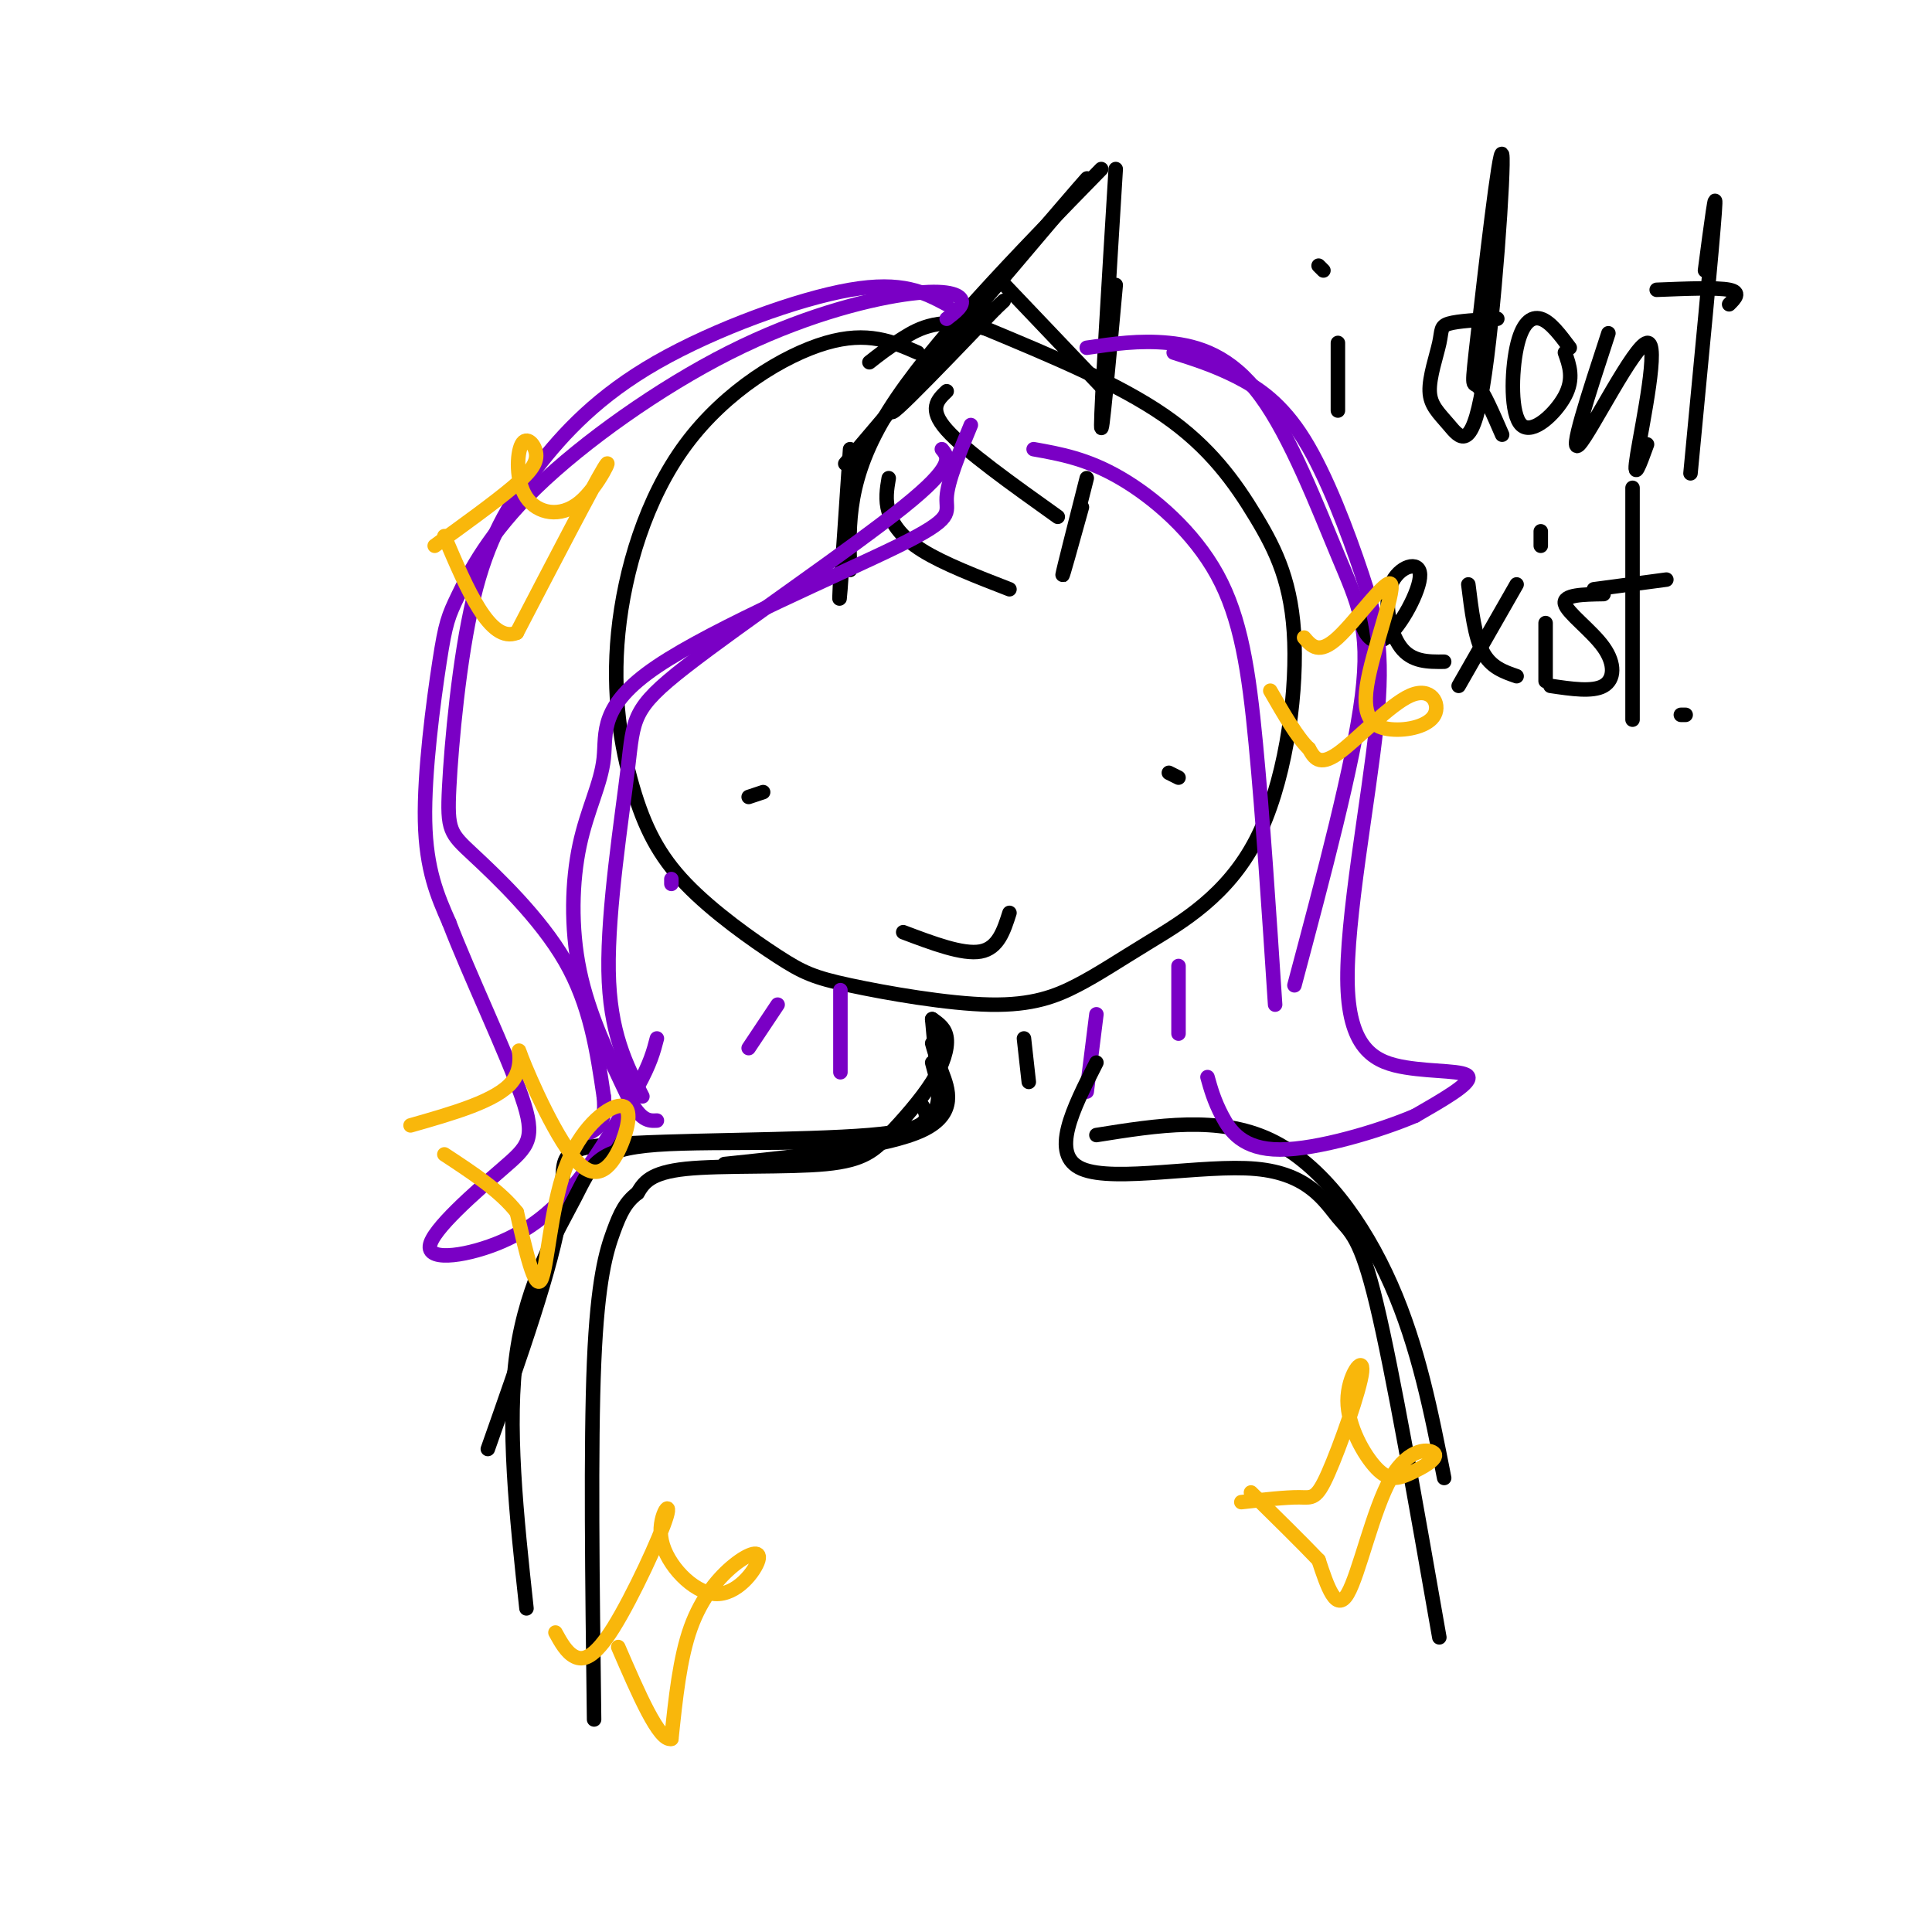 <svg viewBox='0 0 400 400' version='1.1' xmlns='http://www.w3.org/2000/svg' xmlns:xlink='http://www.w3.org/1999/xlink'><g fill='none' stroke='rgb(0,0,0)' stroke-width='3' stroke-linecap='round' stroke-linejoin='round'><path d='M190,73c-5.181,-2.265 -10.362,-4.529 -19,-2c-8.638,2.529 -20.732,9.853 -29,21c-8.268,11.147 -12.711,26.118 -14,39c-1.289,12.882 0.574,23.676 3,32c2.426,8.324 5.414,14.179 11,20c5.586,5.821 13.771,11.608 19,15c5.229,3.392 7.502,4.390 15,6c7.498,1.610 20.222,3.834 29,4c8.778,0.166 13.612,-1.725 18,-4c4.388,-2.275 8.331,-4.932 15,-9c6.669,-4.068 16.063,-9.546 22,-21c5.937,-11.454 8.416,-28.885 8,-41c-0.416,-12.115 -3.727,-18.916 -8,-26c-4.273,-7.084 -9.506,-14.453 -19,-21c-9.494,-6.547 -23.247,-12.274 -37,-18'/><path d='M204,68c-9.222,-2.578 -13.778,-0.022 -17,2c-3.222,2.022 -5.111,3.511 -7,5'/><path d='M244,161c0.000,0.000 -2.000,-1.000 -2,-1'/><path d='M155,165c0.000,0.000 3.000,-1.000 3,-1'/><path d='M187,193c6.167,2.333 12.333,4.667 16,4c3.667,-0.667 4.833,-4.333 6,-8'/><path d='M176,118c-0.333,-9.583 -0.667,-19.167 8,-33c8.667,-13.833 26.333,-31.917 44,-50'/><path d='M174,119c-0.167,3.667 -0.333,7.333 0,3c0.333,-4.333 1.167,-16.667 2,-29'/><path d='M175,96c25.756,-30.311 51.511,-60.622 50,-59c-1.511,1.622 -30.289,35.178 -38,45c-7.711,9.822 5.644,-4.089 19,-18'/><path d='M206,64c3.167,-3.000 1.583,-1.500 0,0'/><path d='M231,35c-1.500,24.500 -3.000,49.000 -3,53c0.000,4.000 1.500,-12.500 3,-29'/><path d='M225,99c-2.417,9.500 -4.833,19.000 -5,20c-0.167,1.000 1.917,-6.500 4,-14'/><path d='M208,59c0.000,0.000 20.000,21.000 20,21'/><path d='M196,81c-1.917,1.833 -3.833,3.667 0,8c3.833,4.333 13.417,11.167 23,18'/><path d='M184,99c-0.378,2.244 -0.756,4.489 0,7c0.756,2.511 2.644,5.289 7,8c4.356,2.711 11.178,5.356 18,8'/></g>
<g fill='none' stroke='rgb(122,0,197)' stroke-width='3' stroke-linecap='round' stroke-linejoin='round'><path d='M201,88c-2.418,5.839 -4.837,11.677 -5,15c-0.163,3.323 1.928,4.129 -10,10c-11.928,5.871 -37.876,16.805 -50,25c-12.124,8.195 -10.425,13.650 -11,19c-0.575,5.350 -3.424,10.594 -5,18c-1.576,7.406 -1.879,16.973 0,26c1.879,9.027 5.939,17.513 10,26'/><path d='M130,227c2.667,5.167 4.333,5.083 6,5'/><path d='M196,63c-4.587,-2.439 -9.174,-4.879 -20,-3c-10.826,1.879 -27.890,8.075 -40,15c-12.110,6.925 -19.265,14.578 -25,22c-5.735,7.422 -10.051,14.613 -13,27c-2.949,12.387 -4.533,29.970 -5,39c-0.467,9.030 0.182,9.508 5,14c4.818,4.492 13.805,12.998 19,22c5.195,9.002 6.597,18.501 8,28'/><path d='M125,227c0.667,6.000 -1.667,7.000 -4,8'/><path d='M225,72c5.456,-0.804 10.912,-1.608 17,-1c6.088,0.608 12.807,2.627 19,11c6.193,8.373 11.860,23.100 16,33c4.140,9.900 6.754,14.971 5,29c-1.754,14.029 -7.877,37.014 -14,60'/><path d='M214,93c5.560,0.994 11.119,1.988 18,6c6.881,4.012 15.083,11.042 20,20c4.917,8.958 6.548,19.845 8,35c1.452,15.155 2.726,34.577 4,54'/></g>
<g fill='none' stroke='rgb(0,0,0)' stroke-width='3' stroke-linecap='round' stroke-linejoin='round'><path d='M193,211c0.000,0.000 1.000,11.000 1,11'/><path d='M212,215c0.000,0.000 1.000,9.000 1,9'/><path d='M191,229c1.250,2.435 2.500,4.869 -11,6c-13.500,1.131 -41.750,0.958 -54,2c-12.250,1.042 -8.500,3.298 -10,14c-1.500,10.702 -8.250,29.851 -15,49'/><path d='M227,235c12.667,-2.022 25.333,-4.044 36,1c10.667,5.044 19.333,17.156 25,30c5.667,12.844 8.333,26.422 11,40'/><path d='M277,71c0.000,0.000 0.000,14.000 0,14'/><path d='M274,56c0.000,0.000 -1.000,-1.000 -1,-1'/><path d='M310,66c-4.081,0.232 -8.162,0.464 -10,1c-1.838,0.536 -1.433,1.375 -2,4c-0.567,2.625 -2.107,7.037 -2,10c0.107,2.963 1.861,4.478 4,7c2.139,2.522 4.664,6.051 7,-8c2.336,-14.051 4.482,-45.684 4,-48c-0.482,-2.316 -3.591,24.684 -5,37c-1.409,12.316 -1.117,9.947 0,11c1.117,1.053 3.058,5.526 5,10'/><path d='M325,72c-2.011,-2.697 -4.022,-5.394 -6,-6c-1.978,-0.606 -3.922,0.879 -5,6c-1.078,5.121 -1.290,13.879 1,16c2.290,2.121 7.083,-2.394 9,-6c1.917,-3.606 0.959,-6.303 0,-9'/><path d='M333,69c-4.190,12.792 -8.381,25.583 -6,23c2.381,-2.583 11.333,-20.542 14,-21c2.667,-0.458 -0.952,16.583 -2,23c-1.048,6.417 0.476,2.208 2,-2'/><path d='M353,56c1.250,-9.500 2.500,-19.000 2,-12c-0.500,7.000 -2.750,30.500 -5,54'/><path d='M343,60c6.250,-0.250 12.500,-0.500 15,0c2.500,0.500 1.250,1.750 0,3'/><path d='M284,127c-1.150,0.121 -2.300,0.243 -2,2c0.300,1.757 2.050,5.150 5,3c2.950,-2.150 7.100,-9.844 7,-13c-0.100,-3.156 -4.450,-1.773 -6,2c-1.550,3.773 -0.300,9.935 2,13c2.300,3.065 5.650,3.032 9,3'/><path d='M304,121c0.667,5.417 1.333,10.833 3,14c1.667,3.167 4.333,4.083 7,5'/><path d='M302,142c0.000,0.000 12.000,-21.000 12,-21'/><path d='M320,129c0.000,0.000 0.000,12.000 0,12'/><path d='M319,113c0.000,0.000 0.000,-3.000 0,-3'/><path d='M332,123c-4.220,0.065 -8.440,0.131 -8,2c0.440,1.869 5.542,5.542 8,9c2.458,3.458 2.274,6.702 0,8c-2.274,1.298 -6.637,0.649 -11,0'/><path d='M338,101c0.000,0.000 0.000,48.000 0,48'/><path d='M330,122c0.000,0.000 15.000,-2.000 15,-2'/><path d='M349,148c0.000,0.000 -1.000,0.000 -1,0'/></g>
<g fill='none' stroke='rgb(122,0,197)' stroke-width='3' stroke-linecap='round' stroke-linejoin='round'><path d='M195,93c1.394,1.678 2.788,3.356 -8,12c-10.788,8.644 -33.758,24.255 -45,33c-11.242,8.745 -10.758,10.624 -12,21c-1.242,10.376 -4.212,29.250 -4,42c0.212,12.750 3.606,19.375 7,26'/><path d='M196,66c1.827,-1.397 3.653,-2.793 3,-4c-0.653,-1.207 -3.786,-2.223 -12,-1c-8.214,1.223 -21.508,4.686 -36,12c-14.492,7.314 -30.182,18.479 -40,28c-9.818,9.521 -13.766,17.397 -16,22c-2.234,4.603 -2.755,5.931 -4,14c-1.245,8.069 -3.213,22.877 -3,33c0.213,10.123 2.606,15.562 5,21'/><path d='M93,191c4.120,10.746 11.920,27.112 15,36c3.080,8.888 1.438,10.299 -4,15c-5.438,4.701 -14.674,12.693 -15,16c-0.326,3.307 8.258,1.929 15,-1c6.742,-2.929 11.640,-7.408 16,-13c4.360,-5.592 8.180,-12.296 12,-19'/><path d='M132,225c2.667,-4.833 3.333,-7.417 4,-10'/><path d='M243,73c4.231,1.346 8.462,2.693 13,5c4.538,2.307 9.383,5.575 14,13c4.617,7.425 9.005,19.007 12,28c2.995,8.993 4.595,15.399 3,31c-1.595,15.601 -6.386,40.398 -6,54c0.386,13.602 5.950,16.008 12,17c6.050,0.992 12.586,0.569 13,2c0.414,1.431 -5.293,4.715 -11,8'/><path d='M293,231c-7.357,3.143 -20.250,7.000 -28,7c-7.750,0.000 -10.357,-3.857 -12,-7c-1.643,-3.143 -2.321,-5.571 -3,-8'/><path d='M244,200c0.000,0.000 0.000,14.000 0,14'/><path d='M227,210c0.000,0.000 -2.000,16.000 -2,16'/><path d='M174,205c0.000,0.000 0.000,17.000 0,17'/><path d='M161,208c0.000,0.000 -6.000,9.000 -6,9'/><path d='M139,183c0.000,0.000 0.000,-1.000 0,-1'/></g>
<g fill='none' stroke='rgb(0,0,0)' stroke-width='3' stroke-linecap='round' stroke-linejoin='round'><path d='M193,220c1.751,6.276 3.502,12.552 -8,15c-11.502,2.448 -36.258,1.069 -49,2c-12.742,0.931 -13.469,4.174 -17,11c-3.531,6.826 -9.866,17.236 -12,32c-2.134,14.764 -0.067,33.882 2,53'/><path d='M227,220c-4.872,9.568 -9.745,19.136 -3,22c6.745,2.864 25.107,-0.974 36,0c10.893,0.974 14.317,6.762 17,10c2.683,3.238 4.624,3.925 8,18c3.376,14.075 8.188,41.537 13,69'/><path d='M193,216c0.378,1.356 0.756,2.711 2,6c1.244,3.289 3.356,8.511 -4,12c-7.356,3.489 -24.178,5.244 -41,7'/><path d='M193,211c1.382,0.956 2.765,1.913 3,4c0.235,2.087 -0.677,5.305 -3,9c-2.323,3.695 -6.056,7.867 -9,11c-2.944,3.133 -5.100,5.228 -13,6c-7.900,0.772 -21.543,0.221 -29,1c-7.457,0.779 -8.729,2.890 -10,5'/><path d='M132,247c-2.440,1.857 -3.542,4.000 -5,8c-1.458,4.000 -3.274,9.857 -4,27c-0.726,17.143 -0.363,45.571 0,74'/></g>
<g fill='none' stroke='rgb(249,183,11)' stroke-width='3' stroke-linecap='round' stroke-linejoin='round'><path d='M90,113c6.116,-4.419 12.232,-8.838 16,-12c3.768,-3.162 5.188,-5.066 5,-7c-0.188,-1.934 -1.984,-3.897 -3,-2c-1.016,1.897 -1.252,7.653 1,11c2.252,3.347 6.991,4.286 11,1c4.009,-3.286 7.288,-10.796 5,-7c-2.288,3.796 -10.144,18.898 -18,34'/><path d='M107,131c-5.500,2.333 -10.250,-8.833 -15,-20'/><path d='M270,132c1.541,1.807 3.082,3.615 7,0c3.918,-3.615 10.214,-12.652 11,-11c0.786,1.652 -3.938,13.994 -5,21c-1.062,7.006 1.539,8.676 5,9c3.461,0.324 7.783,-0.697 9,-3c1.217,-2.303 -0.672,-5.889 -5,-4c-4.328,1.889 -11.094,9.254 -15,12c-3.906,2.746 -4.953,0.873 -6,-1'/><path d='M271,155c-2.333,-2.167 -5.167,-7.083 -8,-12'/><path d='M257,311c4.639,-0.513 9.278,-1.026 12,-1c2.722,0.026 3.526,0.592 6,-5c2.474,-5.592 6.618,-17.340 7,-21c0.382,-3.660 -3.000,0.768 -3,6c-0.000,5.232 3.380,11.268 6,14c2.620,2.732 4.481,2.160 7,1c2.519,-1.160 5.696,-2.909 5,-4c-0.696,-1.091 -5.264,-1.525 -9,5c-3.736,6.525 -6.639,20.007 -9,24c-2.361,3.993 -4.181,-1.504 -6,-7'/><path d='M273,323c-3.333,-3.500 -8.667,-8.750 -14,-14'/><path d='M85,233c8.944,-2.548 17.887,-5.096 21,-9c3.113,-3.904 0.394,-9.162 2,-5c1.606,4.162 7.537,17.746 12,22c4.463,4.254 7.458,-0.821 9,-5c1.542,-4.179 1.630,-7.460 -1,-7c-2.630,0.460 -7.977,4.662 -11,13c-3.023,8.338 -3.721,20.811 -5,23c-1.279,2.189 -3.140,-5.905 -5,-14'/><path d='M107,251c-3.333,-4.333 -9.167,-8.167 -15,-12'/><path d='M115,338c1.145,2.082 2.290,4.164 4,5c1.710,0.836 3.986,0.426 8,-6c4.014,-6.426 9.765,-18.868 11,-23c1.235,-4.132 -2.046,0.044 -1,5c1.046,4.956 6.418,10.690 11,11c4.582,0.310 8.372,-4.803 9,-7c0.628,-2.197 -1.908,-1.476 -5,1c-3.092,2.476 -6.741,6.707 -9,13c-2.259,6.293 -3.130,14.646 -4,23'/><path d='M139,360c-2.500,0.667 -6.750,-9.167 -11,-19'/></g>
</svg>